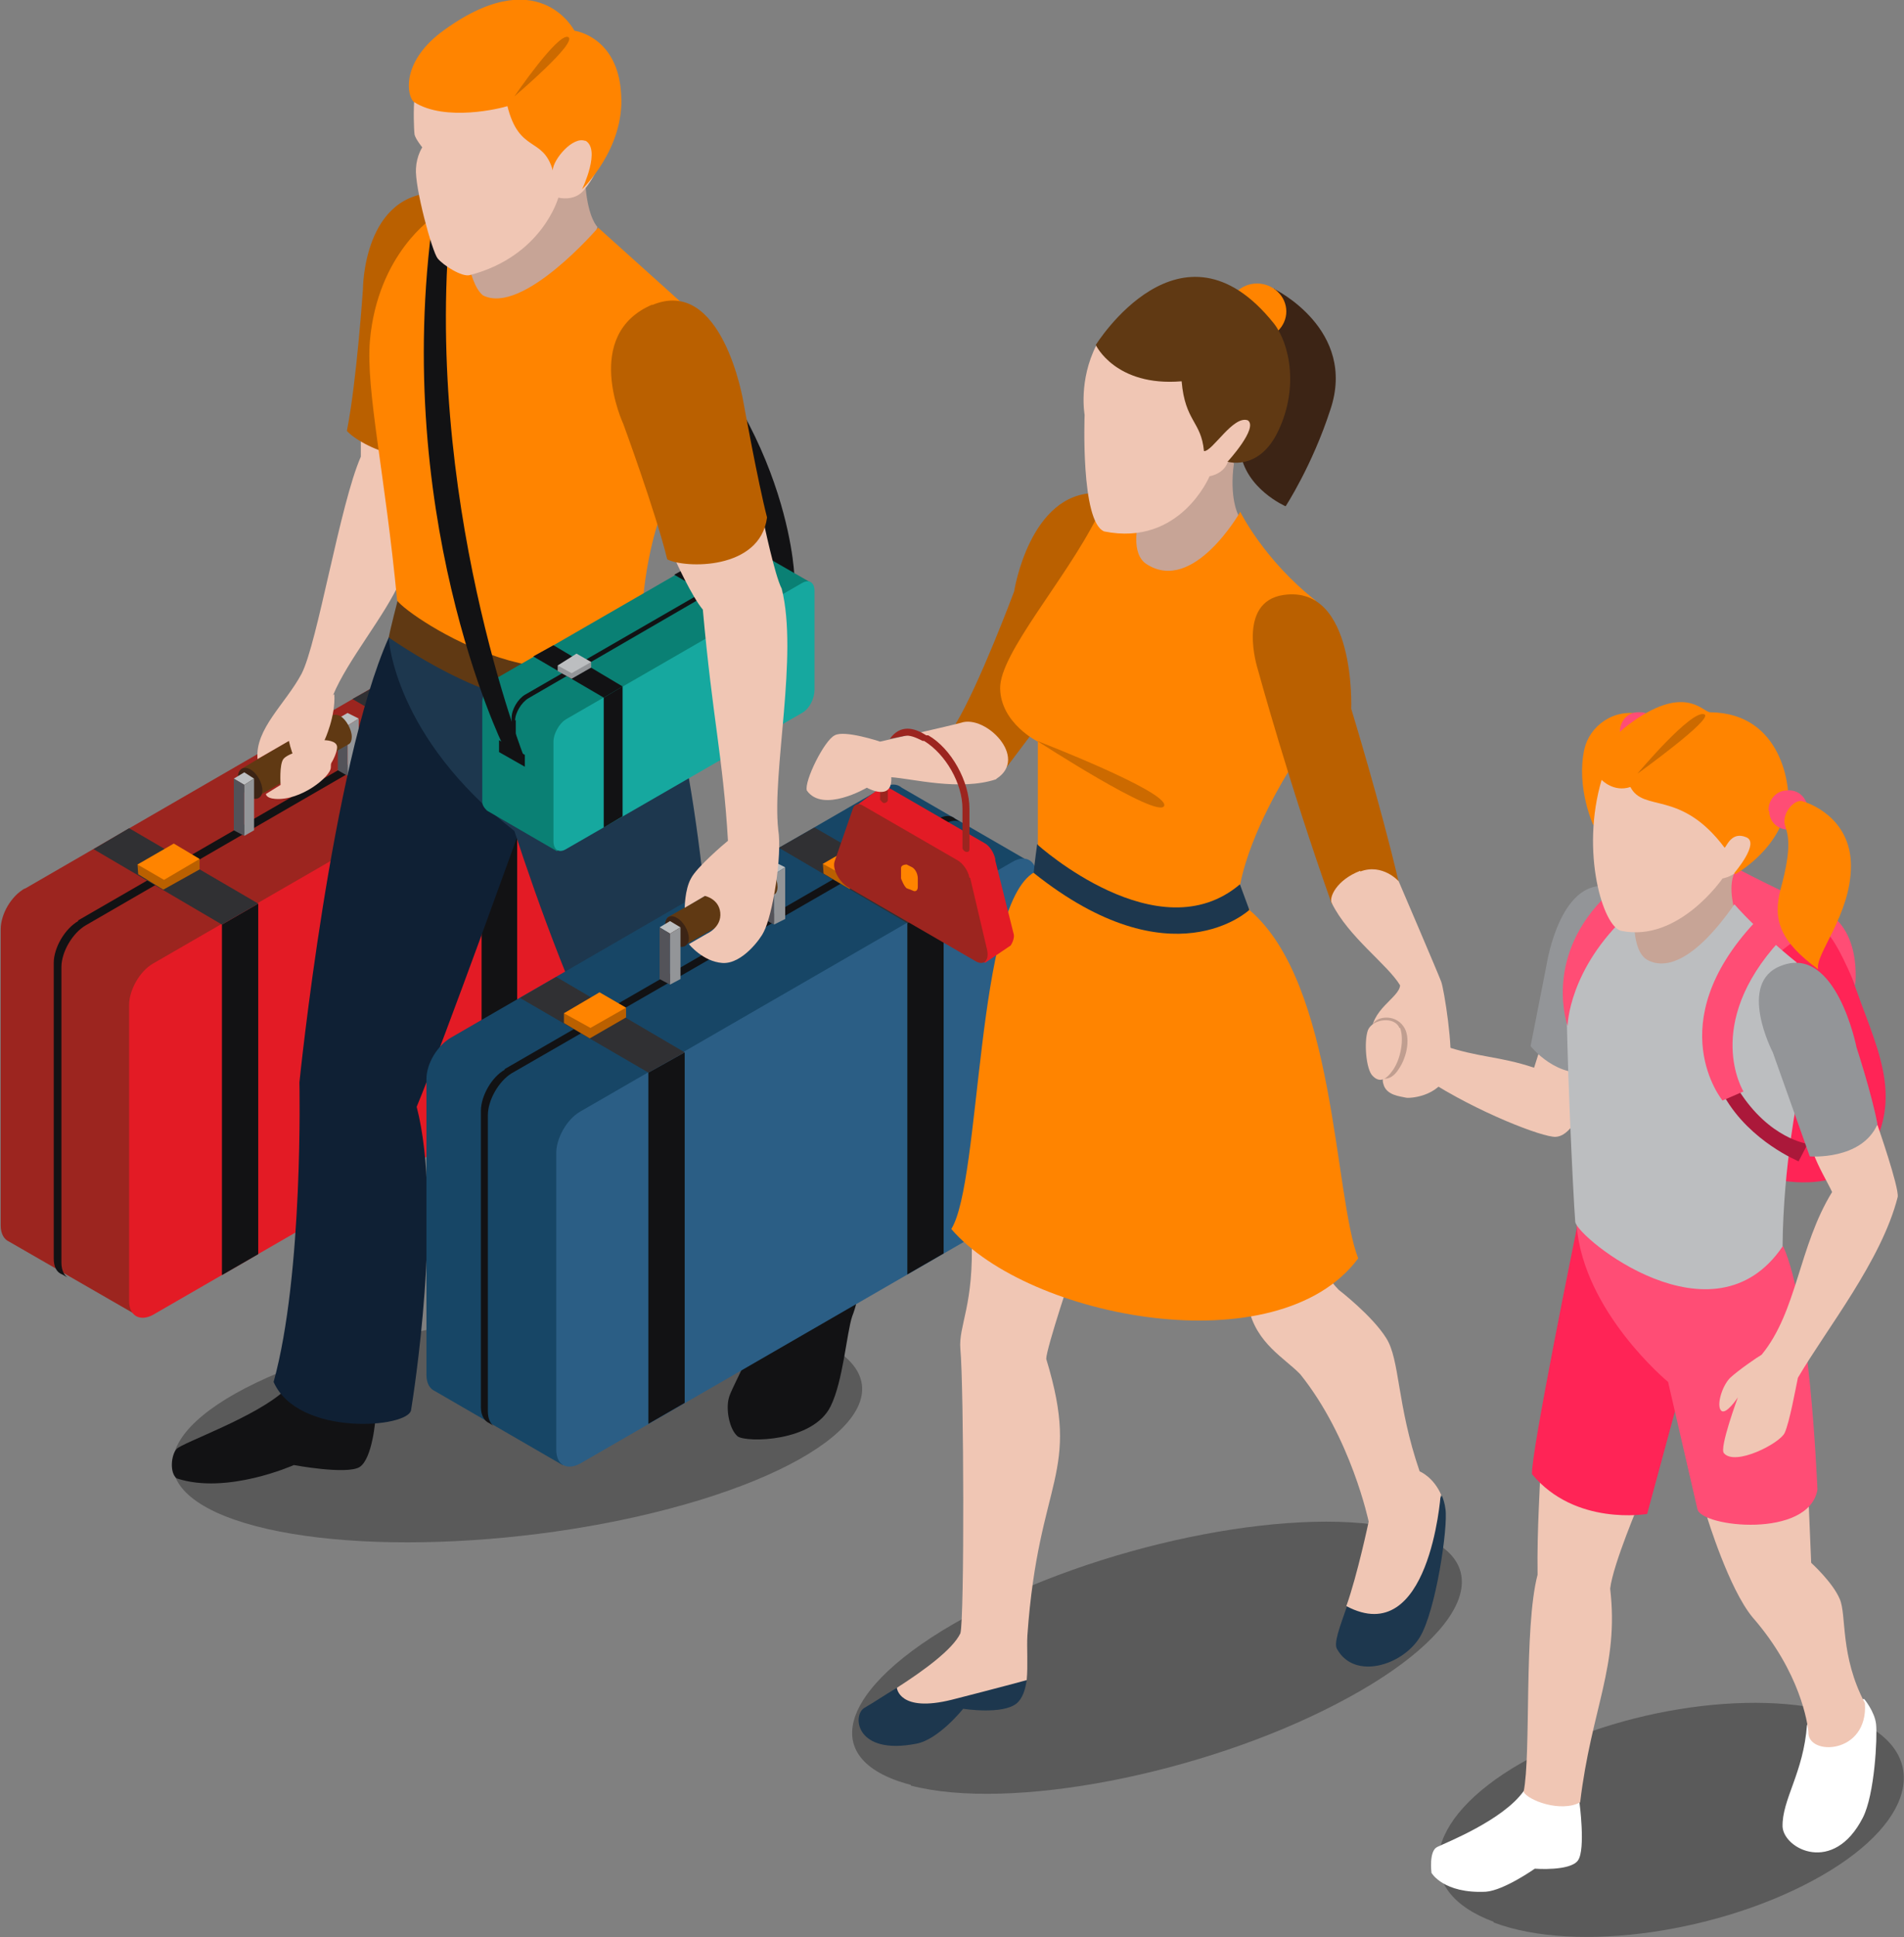 <?xml version="1.0" encoding="UTF-8"?><svg id="Layer_2" xmlns="http://www.w3.org/2000/svg" viewBox="0 0 27.28 27.74"><rect x="0" y="0" width="27.28" height="27.74" fill="#808080" stroke="none"/><defs><style>.cls-1{fill:#bcbec0;}.cls-1,.cls-2,.cls-3,.cls-4,.cls-5,.cls-6,.cls-7,.cls-8,.cls-9,.cls-10,.cls-11,.cls-12,.cls-13,.cls-14,.cls-15,.cls-16,.cls-17,.cls-18,.cls-19,.cls-20,.cls-21,.cls-22,.cls-23,.cls-24,.cls-25{stroke-width:0px;}.cls-2{fill:#ff4d75;}.cls-3{fill:#1d374e;}.cls-4{fill:#16a89f;}.cls-5{fill:#603913;}.cls-6{fill:#9c251f;}.cls-7{fill:#535359;}.cls-8{fill:#2b5e85;}.cls-9{fill:#3c2415;}.cls-10{fill:#121214;}.cls-11{fill:#303033;}.cls-12{fill:#939598;}.cls-13{fill:#ab183a;}.cls-14{fill:#f0c6b4;}.cls-15{fill:#ba6000;}.cls-16{fill:#0f2034;}.cls-17{fill:#174666;}.cls-18{fill:#fff;}.cls-19{fill:#ff2456;}.cls-20{fill:#ff8400;}.cls-21{fill:#0a8074;}.cls-22{fill:#e31b25;}.cls-23{fill:#c7a496;}.cls-24{opacity:.3;}.cls-24,.cls-25{fill:#000;}.cls-25{opacity:.2;}</style></defs><g id="Layer_1-2"><path class="cls-10" d="M8.87,3.85c2.42,1.9,2.51,4.38,2.51,4.38l-.34-.04s-.03-2.09-2.49-4.18c-.18-.12-.06-.33.32-.16Z"/><path class="cls-24" d="M3.22,21.71c1.45.58,4.49.48,6.81-.23,2.31-.71,3.02-1.76,1.57-2.34-1.44-.58-4.49-.48-6.8.23-2.31.71-3.02,1.76-1.58,2.34Z"/><path class="cls-23" d="M8.39,2.68c.04.45.17.57.17.57l-.24.78-.67.62-1.09-.34-.27-.77,1.22-.91s.99-.4.86.06Z"/><path class="cls-6" d="M.35,12.73l6.19-3.58c.11-.07.2-.06.27-.01l1.85,1.07-1.77,2.28v1.09c0,.22-.15.48-.34.59l-1.74,1.01-2.84,3.66-1.84-1.06c-.07-.03-.12-.11-.12-.23v-4.24c0-.22.15-.48.35-.59Z"/><path class="cls-10" d="M1.12,13.18l6.2-3.58c.1-.06.2-.06.26,0l.07.04c-.06-.03-.14-.02-.23.03l-6.19,3.58c-.19.11-.35.38-.35.6v4.23c0,.11.04.19.1.22h0l-.09-.05c-.08-.03-.12-.11-.12-.23v-4.23c0-.22.16-.49.35-.6Z"/><path class="cls-22" d="M1.85,18.63c0,.21.15.3.34.2l6.2-3.58c.19-.11.34-.38.34-.6v-4.23c0-.22-.16-.31-.34-.2l-6.2,3.58c-.19.11-.34.38-.34.59v4.24Z"/><polygon class="cls-1" points="4.98 10.39 4.84 10.29 4.98 10.21 5.14 10.29 4.98 10.39"/><polygon class="cls-7" points="4.98 11.11 4.84 11.03 4.84 10.29 4.98 10.39 4.98 11.11"/><polygon class="cls-12" points="4.98 11.11 5.14 11.03 5.14 10.29 4.98 10.39 4.98 11.11"/><path class="cls-5" d="M3.7,11.42h-.01s-.05,0-.07-.03c-.1-.05-.18-.19-.18-.3,0-.03,0-.06.02-.08h0s1.28-.76,1.28-.76c.04-.02.08-.02.13,0,.09.05.17.2.17.3,0,.06-.02.1-.05.11h0l-1.29.74Z"/><path class="cls-9" d="M3.76,11.32c0-.11-.08-.25-.17-.3-.1-.06-.18,0-.18.1,0,.12.07.25.18.3.09.05.17,0,.17-.1Z"/><polygon class="cls-1" points="3.5 11.24 3.35 11.15 3.5 11.06 3.64 11.15 3.5 11.24"/><polygon class="cls-7" points="3.5 11.97 3.35 11.89 3.35 11.15 3.5 11.24 3.5 11.97"/><polygon class="cls-12" points="3.5 11.97 3.64 11.89 3.64 11.15 3.5 11.24 3.5 11.97"/><polygon class="cls-10" points="3.18 18.26 3.7 17.96 3.7 12.94 3.18 13.24 3.18 18.26"/><polygon class="cls-11" points="1.34 12.16 1.85 11.86 3.7 12.94 3.18 13.24 1.34 12.16"/><polygon class="cls-15" points="2.86 12.45 2.86 12.3 1.97 12.38 1.98 12.52 2.34 12.74 2.86 12.45"/><polygon class="cls-20" points="2.86 12.3 2.49 12.08 1.97 12.38 2.35 12.6 2.86 12.3"/><polygon class="cls-10" points="6.9 16.11 7.41 15.82 7.41 10.79 6.9 11.09 6.9 16.11"/><polygon class="cls-11" points="5.05 10.01 5.57 9.72 7.41 10.79 6.9 11.09 5.05 10.01"/><polygon class="cls-15" points="6.57 10.3 6.57 10.15 5.69 10.23 5.69 10.38 6.05 10.6 6.57 10.3"/><polygon class="cls-20" points="6.57 10.15 6.19 9.94 5.69 10.23 6.06 10.45 6.57 10.15"/><path class="cls-14" d="M4.02,11.24s-.02-.29.04-.37c.06-.08.36-.18.59-.12.07.01.1.1.09.24,0,.13-.43.48-.8.45-.13-.01-.13-.07-.13-.07l.21-.13Z"/><path class="cls-14" d="M4.79,9.94c.02.32-.14.66-.14.66,0,0,.18,0,.18.1,0,.1-.14.41-.32.41-.28,0-.37-.5-.37-.5l-.45.26c-.04-.43.4-.79.63-1.22.23-.44.55-2.43.85-3.11v-.33l.98.4s-.28,1.38-.41,1.7c-.23.52-.76,1.14-.97,1.65Z"/><path class="cls-15" d="M6.3,2.76c-.7,1.63.61,1.8.61,1.8,0,0-.29,1.14-.38,1.66-.42.64-1.38.16-1.56-.05.14-.7.23-2.03.23-2.03,0,0,0-1.41,1.1-1.38Z"/><path class="cls-10" d="M4.09,19.9c-.41.39-1.48.76-1.56.85-.08.09-.1.34,0,.42.72.24,1.68-.19,1.68-.19,0,0,.75.14.94.03.19-.12.23-.7.23-.7,0,0-1.1-.65-1.29-.41Z"/><path class="cls-16" d="M5.57,9.13c-.82,1.84-1.28,6.37-1.28,6.37,0,0,.06,2.74-.37,4.29.35.79,1.94.66,1.97.4.03-.18.46-2.88.08-4.34.39-.94,1.55-4.17,1.55-4.17,0,0-1.77-2.92-1.95-2.55Z"/><path class="cls-10" d="M10.93,18.64c-.03.56-.46,1.23-.49,1.39-.04.16.01.44.13.54.13.09,1.08.08,1.33-.43.18-.36.23-1.05.31-1.29.22-.56,0-.99-.16-1.12-.17-.13-1.1.58-1.12.91Z"/><path class="cls-3" d="M9.4,9.47c.6,1.04.87,5.12.86,5.43,1.37,1,1.43,1.97,1.88,2.64.04,1.39-1.13,1.27-1.45,1.22-.14-.78-1.03-2.06-1.73-2.96-.7-1.31-1.27-2.92-1.59-3.9-1.73-1.35-1.8-2.76-1.8-2.76,0,0,3.64.06,3.83.33Z"/><path class="cls-5" d="M9.19,8.94l.21.52s-.88,1.66-3.83-.33c.02-.12.13-.54.13-.54l3.5.35Z"/><path class="cls-20" d="M9.47,7.36s-.25.63-.28,1.59c-.95,1.45-3.31-.09-3.5-.35-.17-1.8-.45-3.01-.39-3.72.11-1.25.91-1.77.91-1.77l.42.15s.06.79.29.97c.57.29,1.65-.97,1.65-.97l1.19,1.07-.28,3.04Z"/><path class="cls-21" d="M7.1,9.72l3.38-1.95c.06-.03.11-.03.14,0l1.01.58-.96.71v.25c0,.12-.08.27-.19.33l-.95.55-1.55,2-1-.58s-.07-.06-.07-.12v-1.43c0-.12.08-.26.19-.32Z"/><path class="cls-10" d="M7.39,10.31v.36l-.06-.03v-.36c0-.12.09-.27.19-.33l3.38-1.95c.06-.04.11-.03.14,0l.04.02s-.08,0-.13.02l-3.38,1.96c-.1.06-.19.21-.19.32Z"/><path class="cls-4" d="M7.93,12.05c0,.12.08.17.18.11l3.38-1.95c.11-.06.18-.21.18-.33v-1.42c0-.12-.08-.17-.18-.11l-3.38,1.95c-.1.06-.18.21-.18.32v1.43Z"/><polygon class="cls-10" points="8.65 11.85 8.92 11.69 8.92 9.83 8.65 9.99 8.65 11.85"/><polygon class="cls-10" points="7.64 9.4 7.93 9.24 8.92 9.83 8.65 9.99 7.64 9.4"/><polygon class="cls-12" points="8.47 9.56 8.47 9.48 7.99 9.53 7.99 9.61 8.19 9.72 8.47 9.56"/><polygon class="cls-1" points="8.47 9.48 8.26 9.36 7.99 9.53 8.19 9.64 8.47 9.48"/><polygon class="cls-10" points="10.67 10.68 10.95 10.52 10.95 8.66 10.67 8.82 10.67 10.68"/><polygon class="cls-10" points="9.66 8.23 9.95 8.07 10.95 8.66 10.67 8.82 9.66 8.23"/><polygon class="cls-12" points="10.49 8.39 10.49 8.31 10.01 8.36 10.02 8.44 10.21 8.55 10.49 8.39"/><polygon class="cls-1" points="10.49 8.31 10.28 8.19 10.01 8.36 10.21 8.47 10.49 8.31"/><path class="cls-10" d="M6.47,2.99c-.44,4.12,1.05,7.88,1.05,7.88l-.31-.19s-1.66-3.38-.97-7.81c.04-.08.27-.07.22.12Z"/><polygon class="cls-10" points="7.15 10.77 7.52 10.98 7.52 10.81 7.15 10.6 7.15 10.77"/><path class="cls-14" d="M5.94,1.38c-.02.18-.01.48,0,.55.02.07.11.18.11.18,0,0-.08.12-.09.3-.02.27.23,1.19.31,1.29.08.1.35.27.46.24,1.04-.27,1.27-1.11,1.27-1.11,0,0,.22.06.36-.1.14-.16.22-.36.22-.36l.09-.8-.67-.84h-.92l-.94.29s-.17.21-.19.38Z"/><path class="cls-20" d="M8.39,2.02c-.18-.08-.47.27-.47.42-.14-.49-.48-.24-.65-.92-.09.03-.89.23-1.34-.06-.09-.07-.2-.54.38-.99,1.4-1.05,1.92-.03,1.92-.03,0,0,.63.08.67.92.05.77-.56,1.35-.56,1.35,0,0,.28-.58.04-.7Z"/><path class="cls-25" d="M8.14.53c-.15-.06-.77.85-.77.85,0,0,.92-.78.77-.85Z"/><path class="cls-17" d="M6.46,14.86l6.19-3.58c.11-.06.2-.06.27,0l1.85,1.07-1.78,2.28v1.09c0,.22-.15.49-.35.6l-1.74,1-2.84,3.66-1.83-1.06c-.07-.03-.12-.11-.12-.23v-4.24c0-.22.16-.48.35-.59Z"/><path class="cls-10" d="M7.23,15.31l6.2-3.58c.11-.06.2-.06.26,0l.07.04c-.06-.03-.14-.02-.23.03l-6.2,3.57c-.18.11-.34.38-.34.6v4.24c0,.11.04.19.1.22h0l-.08-.05c-.07-.03-.12-.11-.12-.23v-4.24c0-.22.16-.49.34-.59Z"/><path class="cls-8" d="M7.97,20.76c0,.22.15.3.34.2l6.2-3.58c.19-.11.34-.38.34-.6v-4.24c0-.21-.15-.31-.34-.2l-6.2,3.58c-.19.11-.34.38-.34.59v4.24Z"/><polygon class="cls-1" points="11.09 12.52 10.94 12.42 11.09 12.34 11.25 12.42 11.09 12.52"/><polygon class="cls-7" points="11.09 13.24 10.94 13.16 10.94 12.42 11.09 12.52 11.09 13.24"/><polygon class="cls-12" points="11.09 13.24 11.25 13.16 11.25 12.42 11.09 12.52 11.09 13.24"/><path class="cls-5" d="M9.81,13.55h-.02s-.05,0-.07-.02c-.1-.05-.18-.19-.18-.3,0-.03,0-.05.02-.07v-.02l1.29-.74s.07-.02.12,0c.1.05.17.19.17.3,0,.06-.02.1-.05.11h0l-1.29.73Z"/><path class="cls-9" d="M9.87,13.44c0-.11-.08-.25-.18-.3-.09-.05-.16,0-.16.1s.07.25.16.3c.1.05.18,0,.18-.1Z"/><polygon class="cls-1" points="9.6 13.37 9.45 13.28 9.6 13.19 9.75 13.28 9.6 13.37"/><polygon class="cls-7" points="9.6 14.1 9.45 14.02 9.45 13.28 9.6 13.37 9.6 14.1"/><polygon class="cls-12" points="9.6 14.1 9.75 14.02 9.75 13.28 9.6 13.37 9.6 14.1"/><polygon class="cls-10" points="9.29 20.39 9.81 20.09 9.81 15.07 9.29 15.36 9.29 20.39"/><polygon class="cls-11" points="7.45 14.29 7.97 13.99 9.81 15.07 9.29 15.36 7.45 14.29"/><polygon class="cls-15" points="8.97 14.57 8.97 14.43 8.08 14.51 8.08 14.65 8.45 14.87 8.97 14.57"/><polygon class="cls-20" points="8.97 14.43 8.59 14.21 8.08 14.51 8.46 14.72 8.97 14.43"/><polygon class="cls-10" points="13 18.25 13.52 17.95 13.52 12.92 13 13.22 13 18.25"/><polygon class="cls-11" points="11.16 12.14 11.67 11.85 13.52 12.92 13 13.22 11.16 12.14"/><polygon class="cls-15" points="12.68 12.43 12.68 12.28 11.79 12.37 11.8 12.51 12.17 12.73 12.68 12.43"/><polygon class="cls-20" points="12.68 12.28 12.31 12.07 11.79 12.37 12.17 12.58 12.68 12.28"/><path class="cls-14" d="M9.81,13l.29-.17s.2.04.22.24c.02.21-.19.3-.19.3l-.26.15s.2.25.48.27c.29.02.56-.37.59-.44.13-.24.27-1.1.21-1.47-.09-.83.29-2.5.05-3.45-.1-.19-.26-.96-.26-.96l-1.26.56s.23.51.39.7c.14,1.57.29,2.12.36,3.31-.05.04-.45.38-.53.54-.09.16-.09.43-.09.43Z"/><path class="cls-15" d="M9.34,4.37c1.01-.43,1.31,1.38,1.31,1.38,0,0,.21,1.16.34,1.66-.1.76-1.18.73-1.43.6-.17-.69-.63-1.94-.63-1.94,0,0-.6-1.28.42-1.71Z"/><path class="cls-24" d="M13.05,25.57c1.42.37,4.16-.16,6.1-1.17,1.95-1.01,2.38-2.12.95-2.49-1.42-.37-4.16.15-6.1,1.16-1.95,1.01-2.37,2.12-.95,2.49Z"/><path class="cls-24" d="M21.4,27.53c1.19.45,3.29.14,4.7-.67,1.41-.81,1.57-1.82.39-2.27-1.19-.44-3.29-.15-4.7.66-1.41.81-1.58,1.83-.39,2.27Z"/><path class="cls-15" d="M15.71,7.06c-.96-.01-1.18,1.41-1.18,1.41,0,0-.5,1.34-.84,1.9-.02.23.73.62.73.62l.55-.73,1.09-2.3s.11-.96-.35-.91Z"/><path class="cls-23" d="M17.68,6.63c-.07.5.06.74.06.74v.41l-.44.54-.85.11-.58-.52.26-.89.77-.71s.79.12.77.32Z"/><path class="cls-3" d="M12.85,24.17c-.17.1-.33.21-.47.29-.17.11-.12.68.75.51.32-.06.67-.5.67-.5,0,0,.57.09.77-.08.08-.07.12-.19.14-.33l-1.86.11Z"/><path class="cls-14" d="M14.71,24.06c.02-.21,0-.46.01-.64.16-2.27.78-2.29.27-3.96,0-.15.4-1.34.4-1.34,0,0-1.43-.93-1.47-.42.04.99-.19,1.28-.16,1.62.05.52.06,3.87,0,4.07-.11.23-.52.53-.91.78,0,0,.03.36.79.17.63-.16,1.07-.28,1.07-.28Z"/><path class="cls-3" d="M19.3,23c-.1.29-.2.54-.14.62.25.44.93.23,1.18-.17.23-.37.41-1.58.37-1.84-.01-.08-.03-.14-.05-.19l-1.35,1.58Z"/><path class="cls-14" d="M20.65,21.41c-.11-.26-.31-.34-.31-.34-.33-.96-.28-1.6-.48-1.91-.2-.32-.68-.69-.68-.69,0,0-.29-.29-.34-.59-.04-.29-.98.62-.95.85.11.51.52.72.74.95.73.91.98,2.11.98,2.11,0,0-.16.76-.32,1.21,1.19.63,1.35-1.58,1.35-1.58Z"/><path class="cls-20" d="M17.9,13.03c1.24,1.05,1.21,4.09,1.56,4.99-1.15,1.55-4.73.86-5.83-.42.43-.69.35-4.63,1.19-5.11.24-.25,1.28,0,1.28,0,0,0,1.55.33,1.81.53Z"/><path class="cls-3" d="M17.76,12.65l.14.38s-1.11,1.05-3.09-.53c.01-.12.05-.41.05-.41l2.9.56Z"/><path class="cls-20" d="M16.31,7.48s-.12.45.12.6c.67.43,1.34-.75,1.34-.75,0,0,.34.69,1.08,1.27-.03.2-.39,2.45-.39,2.45,0,0-.54.85-.69,1.61-1.17,1-2.9-.56-2.9-.56v-1.48s-.53-.26-.54-.76c-.01-.5.94-1.56,1.39-2.46.11-.24.6.09.6.09Z"/><path class="cls-25" d="M16.68,11.54c-.08.2-1.82-.93-1.82-.93,0,0,1.89.73,1.82.93Z"/><path class="cls-9" d="M18.26,4.14s1.19.58.8,1.73c-.26.8-.64,1.38-.64,1.38,0,0-.58-.25-.65-.79-.06-.26.4-.63.4-.63l-.4-1.38.49-.32Z"/><path class="cls-14" d="M22.11,14.88l-.13.41c-.51-.17-.78-.14-1.31-.32-.1-.07-.26.45-.24.48.74.48,1.68.84,1.86.83.38-.02.61-1.11.61-1.11l-.79-.3Z"/><path class="cls-19" d="M26.47,13.79c.3,1.02.84,1.77.35,2.66-.36.66-1.32.45-1.32.45,0,0-1.13-1.75-1.13-1.74,0,0-.07-2.03-.07-2.03l1.79-.11.18.3s.06.04.2.47Z"/><path class="cls-2" d="M24.36,12.11c.32.27,1.49.8,1.73.91.6.26.49,1.09.49,1.09,0,0-.3-.75-.47-.8-.25-.06-.9.59-.9.59l-1.72-.73s.54-1.33.87-1.06Z"/><path class="cls-12" d="M23.11,12.71c.82.23-.1,2.22-.28,2.63-.52.13-.9-.36-.9-.36l.23-1.17s.2-1.31.95-1.1Z"/><path class="cls-23" d="M24.85,12.5c-.1.22.01.56.01.56l-.2.42-.35.5s-.62-.04-.62-.04c0,0-.49-.3-.49-.3l.15-.73.77-.71s.79.05.73.3Z"/><path class="cls-18" d="M25.89,24.7c-.05.69-.36,1.07-.35,1.46.02.32.73.69,1.15-.13.17-.33.21-1.15.19-1.34-.02-.18-.17-.36-.17-.36,0,0-.77.09-.82.38Z"/><path class="cls-14" d="M24.46,21.73s.31,1.02.65,1.43c.69.79.79,1.53.8,1.64-.02.35.86.33.81-.41-.36-.68-.26-1.26-.36-1.49-.1-.24-.41-.52-.41-.52l-.04-.96-1.45.31Z"/><path class="cls-18" d="M21.83,25.65c-.3.42-1.12.74-1.24.8-.12.06-.08.37-.08.37,0,0,.17.3.78.27.26-.02.7-.33.7-.33,0,0,.51.04.62-.12.11-.16.02-.83.02-.83,0,0-.69-.3-.81-.15Z"/><path class="cls-14" d="M22.07,21.01c0,.26-.05.87-.04,1.54-.2.76-.09,2.57-.2,3.11.06.12.53.3.81.15.16-1.34.56-1.95.43-3.06.04-.35.43-1.26.43-1.26,0,0-1.43-.74-1.43-.48Z"/><path class="cls-19" d="M22.6,17.55s-.67,3.27-.65,3.56c.62.75,1.65.57,1.65.57l.58-2.14-1.57-1.99Z"/><path class="cls-2" d="M25.55,17.85c.38.84.48,3.3.49,3.48-.12.71-1.67.54-1.72.28-.06-.26-.42-1.82-.42-1.82,0,0-1.21-1-1.31-2.24.03-.33,2.8.02,2.95.3Z"/><path class="cls-1" d="M23.42,13.04s-.06.58.19.71c.25.13.66.03,1.24-.8.37.42.89.83.89.83l.03,1.86s-.22,1.04-.23,2.21c-.99,1.46-2.93-.12-2.97-.35-.03-.36-.14-2.68-.12-3.33.02-.66.67-1.11.67-1.11l.29-.02Z"/><path class="cls-2" d="M23.34,13.08c-.87.8-.88,1.61-.88,1.61,0,0-.34-.93.49-1.8.14-.02.32.14.39.2Z"/><path class="cls-13" d="M24.91,15.61c.44.7.99.77.99.77l-.13.25s-.69-.28-1.06-.92c0-.05.18-.18.2-.09Z"/><path class="cls-2" d="M25.5,13.47c-1.11,1.21-.52,2.16-.52,2.16l-.3.13s-.9-1.09.46-2.55c.14,0,.29.19.35.26Z"/><path class="cls-20" d="M23.53,10.23c-.42-.1-.76.18-.83.5-.12.55.13,1.09.13,1.09l.51-.83s.35-.73.19-.76Z"/><path class="cls-14" d="M22.95,11.16c-.31,1.04.02,2.12.28,2.17.82.17,1.45-.75,1.45-.75,0,0,.11-.02.18-.08.12-.09.36-.38.36-.38l-.03-.59-.95-.57-.84-.32s-.4.35-.43.52Z"/><path class="cls-2" d="M23.21,10.5c0,.16.14.27.29.26.15-.01.28-.14.27-.3,0-.16-.14-.27-.3-.26-.16,0-.27.14-.26.3Z"/><path class="cls-20" d="M24.85,12.5s.37-.43.17-.51c-.21-.09-.28.13-.31.15-.63-.84-1.16-.5-1.35-.87-.24.08-.41-.1-.41-.1,0,0-.21-.34.38-.79.8-.6,1.06-.19,1.17-.18,1.06.01,1.13,1.12,1.12,1.2-.04.73-.76,1.12-.76,1.12Z"/><path class="cls-2" d="M25.35,11.62c0,.16.14.27.29.26.16,0,.27-.14.26-.3-.01-.16-.14-.28-.3-.26-.15,0-.27.14-.26.29Z"/><path class="cls-20" d="M25.81,11.47c.09.02.71.23.71.93s-.52,1.27-.47,1.48c-.55-.4-.65-.71-.54-1.14.18-.65.1-.8.06-.94-.03-.15.12-.34.24-.33Z"/><path class="cls-25" d="M24.42,10.23c-.18-.08-.96.85-.96.85,0,0,1.1-.79.96-.85Z"/><path class="cls-14" d="M25.98,16.51c.07.2.21.43.27.56-.48.78-.5,1.71-1.01,2.33-.07.04-.33.22-.45.33-.12.12-.2.4-.13.47.07.07.24-.19.24-.19,0,0-.27.73-.2.8.16.19.8-.14.87-.29.07-.15.16-.65.19-.79.41-.7,1.2-1.68,1.43-2.59.02-.14-.29-1.03-.29-1.03l-.44.03s-.52.15-.47.38Z"/><path class="cls-12" d="M25.52,13.83c.79-.31,1.08,1.17,1.08,1.17,0,0,.22.67.3,1.1-.23.52-.97.46-.97.46l-.53-1.49s-.52-1,.12-1.24Z"/><path class="cls-15" d="M18.39,8.52c1.04-.15.97,1.63.97,1.63,0,0,.42,1.37.68,2.48-.03.16-.77.47-.96.31-.61-1.71-1.06-3.36-1.06-3.36,0,0-.31-.96.37-1.06Z"/><path class="cls-14" d="M19.49,12.48c.32-.12.55.14.55.14,0,0,.57,1.33.61,1.44.04.11.18.98.12,1.23-.09.4-.54.44-.62.43-.08-.02-.29-.03-.33-.2-.06-.17.25-.41.11-.87-.03-.03-.17.1-.28.19-.03-.38.4-.55.41-.73-.18-.3-.74-.69-.98-1.18-.04-.08.07-.33.41-.46Z"/><path class="cls-25" d="M20.11,14.7c-.13-.19-.4-.14-.44-.03-.07.16-.05.63.05.72.09.09.22.08.32-.08.13-.19.17-.47.07-.61Z"/><path class="cls-14" d="M20.05,14.72c-.07-.17-.38-.13-.45.03-.06.16-.03.57.07.66.09.09.18.07.29-.09.11-.16.16-.44.1-.6Z"/><path class="cls-14" d="M15.71,4.94c-.26.51-.17,1-.17,1,0,0-.06,1.53.28,1.67,1.09.22,1.51-.79,1.51-.79,0,0,.2-.03.26-.2.15-.07.34-.14.34-.14l.29-.63-.55-1.04-1.28-.28s-.54.29-.67.41Z"/><path class="cls-20" d="M17.6,4.46c0,.22.18.4.41.4s.42-.18.42-.4-.19-.4-.42-.4-.41.18-.41.4Z"/><path class="cls-5" d="M17.59,6.61s.44-.48.29-.59c-.21-.08-.51.45-.63.44-.04-.43-.27-.42-.32-1-.95.08-1.23-.52-1.23-.52,0,0,1.22-1.97,2.55-.31.23.29.37.95.04,1.59-.28.53-.71.39-.71.39Z"/><path class="cls-22" d="M14.26,12.3c-.02-.09-.08-.19-.16-.23l-1.35-.78s-.08-.03-.11-.02h0s-.01,0-.01,0c0,0-.38.28-.38.28l.05.34.09.03-.05.16c-.03.12.05.3.17.37l1.36.79-.03.02.27.53.37-.25s.07-.1.04-.18l-.26-1.04Z"/><path class="cls-6" d="M13.89,12.57c-.02-.11-.1-.21-.17-.25l-1.35-.78c-.06-.04-.13-.03-.15.04l-.26.75c-.04.11.06.29.18.37l1.83,1.06c.13.08.21-.01.17-.17l-.24-1.02Z"/><path class="cls-20" d="M12.99,12.38s-.08,0-.08.05v.15s.04.11.08.14l.08.03c.05.03.08,0,.08-.05v-.12c0-.06-.03-.13-.08-.16l-.08-.04Z"/><path class="cls-6" d="M12.62,11.46s.02.04.05.04c.02,0,.05-.02.05-.04v-.4l-.11-.05v.45Z"/><path class="cls-14" d="M14.28,11.15c.46-.3-.16-.92-.51-.8-.14.04-1.16.27-1.16.27,0,0-.51-.17-.65-.09-.15.07-.44.66-.4.79.23.33.86-.04.86-.04,0,0,.37.21.35-.15.3.02.98.2,1.5.03Z"/><path class="cls-6" d="M13.29,10.53h-.02c-.17-.11-.37-.16-.52.05l.2-.04c.08-.02.17.02.27.07h.02c.31.19.55.61.55.97v.57s.02.05.06.05c.03,0,.04-.01.04-.05v-.57c0-.39-.26-.86-.59-1.05Z"/></g></svg>